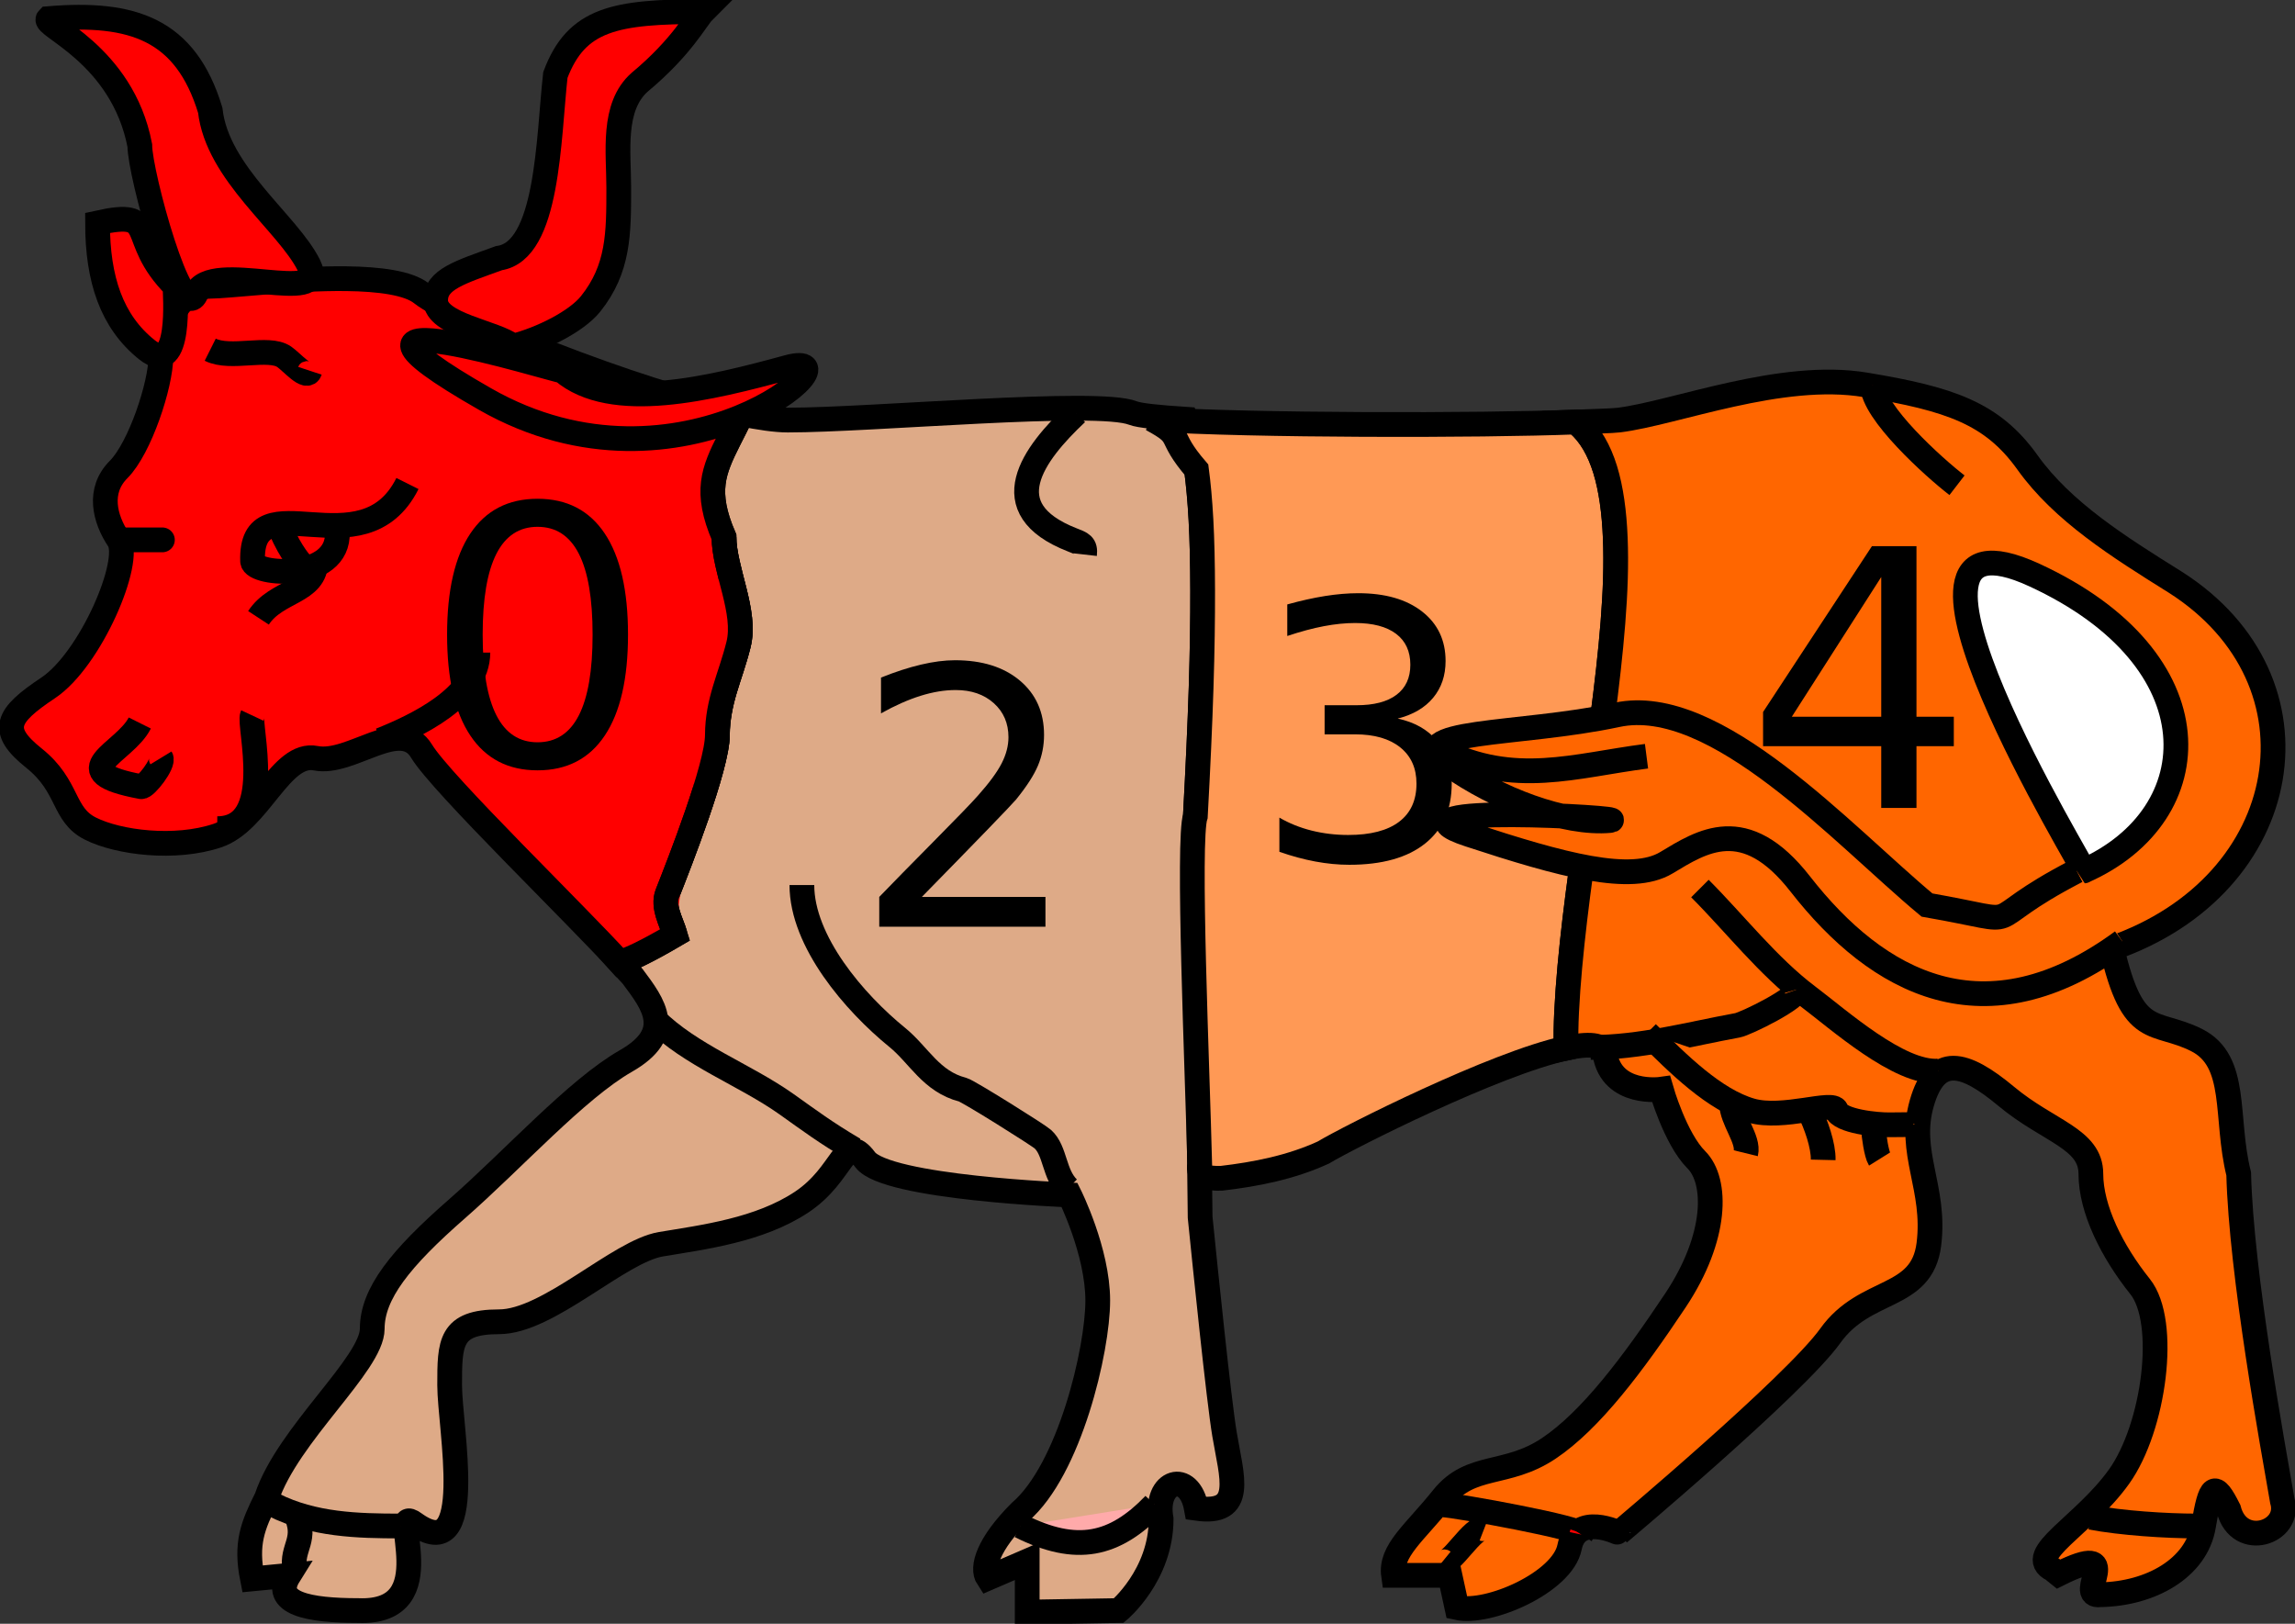 <?xml version="1.0" encoding="UTF-8" standalone="no"?>
<!-- Created with Inkscape (http://www.inkscape.org/) -->
<svg
   xmlns:dc="http://purl.org/dc/elements/1.1/"
   xmlns:cc="http://web.resource.org/cc/"
   xmlns:rdf="http://www.w3.org/1999/02/22-rdf-syntax-ns#"
   xmlns:svg="http://www.w3.org/2000/svg"
   xmlns="http://www.w3.org/2000/svg"
   xmlns:sodipodi="http://sodipodi.sourceforge.net/DTD/sodipodi-0.dtd"
   xmlns:inkscape="http://www.inkscape.org/namespaces/inkscape"
   version="1.0"
   width="511.358"
   height="361.786"
   id="svg3997"
   sodipodi:version="0.32"
   inkscape:version="0.44.1"
   sodipodi:docname="Vache.svg"
   sodipodi:docbase="C:\Documents and Settings\Administrador\Escritorio">
  <rect width="100%" height="100%" fill="#333333" stroke="none"/>
  <sodipodi:namedview
     inkscape:window-height="712"
     inkscape:window-width="1024"
     inkscape:pageshadow="2"
     inkscape:pageopacity="0.0"
     guidetolerance="10.0"
     gridtolerance="10.0"
     objecttolerance="10.0"
     borderopacity="1.0"
     bordercolor="#666666"
     pagecolor="#ffffff"
     id="base"
     inkscape:zoom="1.4732466"
     inkscape:cx="255.69218"
     inkscape:cy="178.04345"
     inkscape:window-x="-4"
     inkscape:window-y="-4"
     inkscape:current-layer="svg3997" />
  <defs
     id="defs3999" />
  <g
     id="g1924">
    <path
       sodipodi:nodetypes="csscssssscssssssssssssscscsssscccccssssscscccccccsccsssssc"
       id="path1999"
       d="M 264.125,93.406 C 258.446,93.036 253.848,92.595 252.438,92.031 C 244.59,88.893 194.364,93.594 175.531,93.594 C 172.816,93.594 169.217,93.051 165.25,92.25 C 165.22,92.315 165.186,92.404 165.156,92.469 C 164.21,94.529 163.261,96.34 162.406,98.031 C 161.552,99.723 160.792,101.29 160.188,102.844 C 159.583,104.397 159.134,105.947 158.938,107.594 C 158.741,109.24 158.787,110.998 159.156,112.969 C 159.525,114.939 160.22,117.131 161.312,119.656 C 161.312,121.503 161.647,123.449 162.094,125.469 C 162.541,127.489 163.106,129.579 163.625,131.656 C 164.144,133.734 164.596,135.793 164.812,137.812 C 164.921,138.822 164.975,139.808 164.938,140.781 C 164.9,141.754 164.762,142.734 164.531,143.656 C 163.609,147.346 162.442,150.466 161.5,153.625 C 161.029,155.204 160.642,156.798 160.344,158.469 C 160.045,160.14 159.851,161.869 159.844,163.781 C 159.837,165.539 159.302,168.21 158.469,171.312 C 157.636,174.415 156.502,177.954 155.281,181.5 C 152.84,188.591 150.047,195.678 148.688,199.125 C 148.402,199.849 148.335,200.581 148.375,201.344 C 148.415,202.107 148.579,202.908 148.812,203.688 C 149.279,205.247 149.989,206.791 150.438,208.281 C 147.381,210.073 144.751,211.513 142.469,212.625 C 140.782,213.447 139.456,213.948 138.125,214.469 C 138.931,215.366 140.61,217.073 141,217.594 C 145.708,223.871 150.423,230.129 139.438,236.406 C 128.452,242.684 114.337,258.39 101.781,269.375 C 89.226,280.361 82.938,288.216 82.938,296.062 C 82.938,303.909 64.114,319.595 59.406,333.719 C 56.268,339.996 54.68,343.934 56.25,351.781 L 64.375,351 C 60.452,357.278 68.827,358.844 79.812,358.844 C 99.43,359.629 86.066,334.729 92.344,339.438 C 106.468,349.639 100.188,318.041 100.188,308.625 C 100.188,299.209 100.202,294.5 111.188,294.5 C 122.173,294.5 137.865,278.788 147.281,277.219 C 156.698,275.65 169.24,274.09 178.656,267.812 C 188.072,261.535 188.073,252.129 192.781,258.406 C 197.489,264.684 238.312,266.25 238.312,266.25 C 238.312,266.25 244.594,278.795 244.594,289.781 C 244.594,300.767 238.298,327.459 227.312,336.875 C 220.25,343.937 218.556,349.271 220.125,351.625 L 228.875,347.844 L 228.875,359.188 L 249.281,358.844 C 249.281,358.844 258.719,350.992 258.719,338.438 C 257.149,329.806 264.993,327.431 266.562,336.062 C 277.548,337.632 274.413,329.01 272.844,319.594 C 271.533,311.725 268.523,282.239 267.406,271.219 L 266.344,181.812 C 266.934,170.972 267.363,161.517 267.625,153.219 C 267.887,144.921 267.982,137.784 267.969,131.625 C 267.955,125.466 267.831,120.268 267.594,115.844 C 267.356,111.419 267.003,107.75 266.594,104.656 C 266.185,101.563 265.716,99.041 265.188,96.875 C 264.861,95.539 264.481,94.514 264.125,93.406 z "
       style="fill:#deaa87;fill-opacity:1;fill-rule:evenodd;stroke:black;stroke-width:4.135pt;stroke-linecap:butt;stroke-linejoin:miter;stroke-opacity:1" />
    <path
       id="path2004"
       d="M 351.031 94.031 C 329.858 94.858 278.875 94.854 256.656 93.406 C 264.165 97.488 259.671 96.618 266.594 104.656 C 267.003 107.75 267.356 111.419 267.594 115.844 C 267.831 120.268 267.955 125.466 267.969 131.625 C 267.982 137.784 267.887 144.921 267.625 153.219 C 267.363 161.517 266.934 170.972 266.344 181.812 C 264.549 187.012 266.811 238.693 267.312 259.375 C 266.752 262.234 269.17 262.602 272.125 262.531 C 279.925 261.62 287.634 260.09 294.812 256.812 C 300.79 253.226 333.118 236.949 348.906 233.531 C 348.896 230.932 348.928 228.292 349.062 225.5 C 349.219 222.251 349.468 218.865 349.781 215.406 C 350.408 208.49 351.303 201.208 352.312 193.781 C 353.322 186.354 354.467 178.781 355.531 171.281 C 356.596 163.781 357.584 156.354 358.375 149.219 C 359.166 142.084 359.749 135.238 359.938 128.906 C 360.032 125.74 360.024 122.727 359.906 119.844 C 359.788 116.96 359.558 114.233 359.188 111.688 C 358.817 109.142 358.321 106.779 357.656 104.625 C 356.991 102.471 356.157 100.519 355.156 98.812 C 354.156 97.106 352.97 95.642 351.594 94.438 C 351.42 94.286 351.211 94.175 351.031 94.031 z "
       style="fill:#f95;fill-opacity:1;fill-rule:evenodd;stroke:black;stroke-width:4.135pt;stroke-linecap:butt;stroke-linejoin:miter;stroke-opacity:1" />
    <path
       id="path1991"
       d="M 351.031 94.031 C 351.211 94.175 351.42 94.286 351.594 94.438 C 352.97 95.642 354.156 97.106 355.156 98.812 C 356.157 100.519 356.991 102.471 357.656 104.625 C 358.321 106.779 358.817 109.142 359.188 111.688 C 359.558 114.233 359.788 116.96 359.906 119.844 C 360.024 122.727 360.032 125.74 359.938 128.906 C 359.749 135.238 359.166 142.084 358.375 149.219 C 357.584 156.354 356.596 163.781 355.531 171.281 C 354.467 178.781 353.322 186.354 352.312 193.781 C 351.303 201.208 350.408 208.49 349.781 215.406 C 349.468 218.865 349.219 222.251 349.062 225.5 C 348.928 228.292 348.896 230.932 348.906 233.531 C 353.845 232.462 357.22 232.6 357.594 234.844 C 359.163 244.26 370.125 242.688 370.125 242.688 C 370.125 242.688 373.261 253.698 377.969 258.406 C 382.677 263.114 382.698 275.657 373.281 289.781 C 363.865 303.905 354.447 316.472 345.031 322.75 C 335.615 329.028 327.746 325.872 321.469 333.719 C 315.191 341.566 309.715 345.507 310.5 351 L 323.062 351 L 324.625 358.188 C 331.687 359.757 348.149 352.566 349.719 344.719 C 351.288 336.872 360.719 341.563 360.719 341.562 C 360.719 341.562 399.966 308.61 407.812 297.625 C 415.659 286.639 428.212 289.774 429.781 277.219 C 431.351 264.664 425.048 256.829 428.188 245.844 C 431.326 234.858 437.615 236.434 447.031 244.281 C 456.448 252.128 465.875 253.684 465.875 261.531 C 465.875 269.378 470.566 278.809 476.844 286.656 C 483.121 294.503 480.003 318.014 472.156 329 C 464.309 339.985 450.915 346.457 457.375 349.688 L 458.656 350.719 C 474.161 342.966 462 356.144 468 355.312 C 479.169 355.126 489.4 349.416 490.969 340 C 492.538 330.584 493.455 330.035 496.594 336.312 C 498.947 345.36 510.655 341.485 508.531 334.375 C 506.407 322.097 499.367 283.777 498.812 261.531 C 495.674 248.976 498.822 236.427 489.406 231.719 C 479.99 227.011 475.271 231.715 470.562 211.312 C 511.366 197.188 519.214 151.69 484.688 129.719 C 472.132 121.872 459.597 114.017 451.75 103.031 C 443.903 92.046 434.488 88.889 415.656 85.75 C 396.824 82.611 373.274 92.025 360.719 93.594 C 359.249 93.778 354.557 93.894 351.031 94.031 z "
       style="fill:#f60;fill-opacity:1;fill-rule:evenodd;stroke:black;stroke-width:4.135pt;stroke-linecap:butt;stroke-linejoin:miter;stroke-opacity:1" />
    <path
       id="path1033"
       d="M 77.219 62.094 C 65.096 61.94 50.767 63.781 46.844 63.781 C 40.566 63.781 35.844 73.191 35.844 79.469 C 35.844 85.746 31.145 99.886 26.438 104.594 C 21.729 109.302 23.298 115.573 26.438 120.281 C 29.576 124.989 20.166 146.972 10.75 153.25 C 1.334 159.527 -0.253 162.66 7.594 168.938 C 15.441 175.215 13.879 181.486 20.156 184.625 C 26.434 187.764 38.99 189.327 48.406 186.188 C 57.822 183.049 62.528 167.368 70.375 168.938 C 78.222 170.507 89.229 159.528 93.938 167.375 C 98.255 174.571 129.211 204.543 138.125 214.469 C 139.456 213.948 140.782 213.447 142.469 212.625 C 144.751 211.513 147.381 210.073 150.438 208.281 C 149.989 206.791 149.279 205.247 148.812 203.688 C 148.579 202.908 148.415 202.107 148.375 201.344 C 148.335 200.581 148.402 199.849 148.688 199.125 C 150.047 195.678 152.84 188.591 155.281 181.5 C 156.502 177.954 157.636 174.415 158.469 171.312 C 159.302 168.21 159.837 165.539 159.844 163.781 C 159.851 161.869 160.045 160.14 160.344 158.469 C 160.642 156.798 161.029 155.204 161.5 153.625 C 162.442 150.466 163.609 147.346 164.531 143.656 C 164.762 142.734 164.9 141.754 164.938 140.781 C 164.975 139.808 164.921 138.822 164.812 137.812 C 164.596 135.793 164.144 133.734 163.625 131.656 C 163.106 129.579 162.541 127.489 162.094 125.469 C 161.647 123.449 161.312 121.503 161.312 119.656 C 160.22 117.131 159.525 114.939 159.156 112.969 C 158.787 110.998 158.741 109.24 158.938 107.594 C 159.134 105.947 159.583 104.397 160.188 102.844 C 160.792 101.29 161.552 99.723 162.406 98.031 C 163.261 96.34 164.21 94.529 165.156 92.469 C 165.186 92.404 165.22 92.315 165.25 92.25 C 141.705 87.498 100.653 70.747 93.938 65.375 C 90.995 63.021 84.492 62.186 77.219 62.094 z "
       style="fill:red;fill-opacity:1;fill-rule:evenodd;stroke:black;stroke-width:4.135pt;stroke-linecap:butt;stroke-linejoin:miter;stroke-opacity:1" />
    <path
       id="path1034"
       style="fill:red;fill-opacity:1;fill-rule:evenodd;stroke:black;stroke-width:4.135pt;stroke-linecap:butt;stroke-linejoin:miter;stroke-opacity:1"
       d="M 38.996,63.79 C 28.01,52.804 35.857,46.527 21.733,49.666 C 21.733,62.221 24.871,71.637 32.718,77.914 C 40.565,84.192 38.996,65.359 38.996,63.79 L 38.996,63.79 z " />
    <path
       id="path1035"
       style="fill:white;fill-opacity:1;fill-rule:evenodd;stroke:black;stroke-width:4.135pt;stroke-linecap:butt;stroke-linejoin:miter;stroke-opacity:1"
       d="M 464.297,194.048 C 492.546,181.493 494.115,146.967 453.311,128.135 C 412.508,109.302 465.866,195.618 464.297,194.048 L 464.297,194.048 z " />
    <path
       id="path1036"
       style="fill:#deaa87;fill-opacity:1;fill-rule:evenodd;stroke:black;stroke-width:4.135pt;stroke-linecap:butt;stroke-linejoin:miter;stroke-opacity:1"
       d="M 239.876,92.039 C 230.166,101.168 221.074,113.316 238.903,120.282 C 240.969,121.09 241.907,121.356 241.655,123.561" />
    <path
       id="path1037"
       style="fill:red;fill-opacity:1;fill-rule:evenodd;stroke:black;stroke-width:4.135pt;stroke-linecap:butt;stroke-linejoin:miter;stroke-opacity:1"
       d="M 417.216,85.761 C 417.216,91.824 430.916,104.163 436.049,108.119" />
    <path
       id="path1039"
       style="fill:#deaa87;fill-opacity:1;fill-rule:evenodd;stroke:black;stroke-width:4.135pt;stroke-linecap:butt;stroke-linejoin:miter;stroke-opacity:1"
       d="M 178.671,197.187 C 178.671,209.758 190.368,223.379 199.928,231.147 C 204.75,235.066 207.443,240.969 214.516,242.791 C 215.716,243.1 231.319,252.867 232.364,253.817 C 235.188,256.383 234.791,261.613 238.016,264.763" />
    <path
       id="path1040"
       style="fill:red;fill-opacity:1;fill-rule:evenodd;stroke:black;stroke-width:4.135pt;stroke-linecap:butt;stroke-linejoin:miter;stroke-opacity:1"
       d="M 145.713,227.005 C 153.858,235.149 165.921,239.404 175.261,246.028 C 180.37,249.651 183.85,252.289 190.303,256.092" />
    <path
       id="path1041"
       style="fill:#f60;fill-opacity:1;fill-rule:evenodd;stroke:black;stroke-width:4.135pt;stroke-linecap:butt;stroke-linejoin:miter;stroke-opacity:1"
       d="M 378.766,197.972 C 386.438,205.643 393.968,215.342 402.814,221.997 C 409.748,227.212 423.142,239.246 431.922,238.642" />
    <path
       id="path1042"
       style="fill:#f60;fill-opacity:1;fill-rule:evenodd;stroke:black;stroke-width:4.135pt;stroke-linecap:butt;stroke-linejoin:miter;stroke-opacity:1"
       d="M 354.44,233.374 C 365.647,233.374 376.243,230.441 387.116,228.45 C 389.042,228.098 400.943,222.221 400.332,220.477" />
    <path
       id="path1043"
       style="fill:#f60;fill-opacity:1;fill-rule:evenodd;stroke:black;stroke-width:4.135pt;stroke-linecap:butt;stroke-linejoin:miter;stroke-opacity:1"
       d="M 366.996,230.144 C 373.955,237.104 382.044,245.097 390.177,247.445 C 397.304,249.502 408.447,245.178 409.163,247.354 C 409.982,249.844 418.282,250.678 421.129,250.611 C 421.446,250.603 427.458,250.565 426.706,250.548" />
    <path
       id="path1044"
       style="fill:red;fill-opacity:1;fill-rule:evenodd;stroke:black;stroke-width:4.135pt;stroke-linecap:butt;stroke-linejoin:miter;stroke-opacity:1"
       d="M 385.828,245.838 C 385.828,249.529 389.746,253.855 388.986,256.946" />
    <path
       id="path1045"
       style="fill:red;fill-opacity:1;fill-rule:evenodd;stroke:black;stroke-width:4.135pt;stroke-linecap:butt;stroke-linejoin:miter;stroke-opacity:1"
       d="M 403.091,247.407 C 404.641,250.507 406.308,255.226 406.232,258.429" />
    <path
       id="path1046"
       style="fill:red;fill-opacity:1;fill-rule:evenodd;stroke:black;stroke-width:4.135pt;stroke-linecap:butt;stroke-linejoin:miter;stroke-opacity:1"
       d="M 417.493,251.838 C 417.493,252.902 418.096,257.14 418.785,258.244" />
    <path
       id="path1047"
       style="fill:red;fill-opacity:1;fill-rule:evenodd;stroke:black;stroke-width:4.135pt;stroke-linecap:butt;stroke-linejoin:miter;stroke-opacity:1"
       d="M 161.316,119.642 C 161.316,127.028 166.391,136.264 164.546,143.643 C 162.701,151.024 159.869,156.145 159.84,163.793 C 159.814,170.824 151.421,192.226 148.701,199.12 C 147.558,202.016 149.546,205.314 150.443,208.295" />
    <path
       id="path1048"
       style="fill:red;fill-opacity:1;fill-rule:evenodd;stroke:black;stroke-width:4.135pt;stroke-linecap:butt;stroke-linejoin:miter;stroke-opacity:1"
       d="M 106.479,145.398 C 106.479,155.277 92.654,161.768 84.798,164.908" />
    <path
       id="path1049"
       style="fill:red;fill-opacity:1;fill-rule:evenodd;stroke:black;stroke-width:4.135pt;stroke-linecap:butt;stroke-linejoin:miter;stroke-opacity:1"
       d="M 90.785,107.732 C 80.791,127.72 55.642,106.351 56.281,125.052 C 56.387,128.146 75.643,129.664 75.164,118.544" />
    <path
       id="path1050"
       style="fill:red;fill-opacity:1;fill-rule:evenodd;stroke:black;stroke-width:4.135pt;stroke-linecap:butt;stroke-linejoin:miter;stroke-opacity:1"
       d="M 70.384,124.996 C 70.384,132.124 61.64,131.465 57.594,137.656" />
    <path
       id="path1051"
       style="fill:red;fill-opacity:1;fill-rule:evenodd;stroke:black;stroke-width:4.135pt;stroke-linecap:butt;stroke-linejoin:miter;stroke-opacity:1"
       d="M 46.843,77.914 C 51.387,80.187 59.827,77.097 63.305,79.484 C 65.105,80.72 68.375,84.687 69.061,82.614" />
    <path
       id="path1052"
       style="fill:red;fill-opacity:1;fill-rule:evenodd;stroke:black;stroke-width:4.135pt;stroke-linecap:butt;stroke-linejoin:miter;stroke-opacity:1"
       d="M 26.441,120.287 C 30.828,120.287 36.529,120.287 36.395,120.287" />
    <path
       id="path1053"
       style="fill:red;fill-opacity:1;fill-rule:evenodd;stroke:black;stroke-width:4.135pt;stroke-linecap:butt;stroke-linejoin:miter;stroke-opacity:1"
       d="M 48.412,184.632 C 61.776,184.632 55.259,161.487 56.23,159.421" />
    <path
       id="path1054"
       style="fill:red;fill-opacity:1;fill-rule:evenodd;stroke:black;stroke-width:4.135pt;stroke-linecap:butt;stroke-linejoin:miter;stroke-opacity:1"
       d="M 31.149,161.091 C 27.769,167.852 13.431,171.906 31.481,175.282 C 32.438,175.461 36.608,170.079 35.867,168.864" />
    <path
       sodipodi:nodetypes="ccssssssccc"
       d="M 462.728,194.048 C 438.905,206.387 453.768,205.905 429.356,201.645 C 410.524,185.951 382.275,154.563 360.304,159.271 C 338.332,163.979 311.653,162.41 322.639,170.257 C 333.624,178.104 348.852,183.737 358.734,182.812 C 364.212,182.299 305.787,178.876 327.347,185.951 C 348.116,192.766 363.442,196.937 371.289,192.228 C 379.136,187.52 388.743,181.093 401.107,196.937 C 418.355,219.037 442.271,232.217 472.881,209.742 M 321.069,167.119 C 337.433,175.3 350.869,170.551 366.866,168.491"
       style="fill:#f60;fill-opacity:1;fill-rule:nonzero;stroke:black;stroke-width:4.135pt;stroke-linecap:butt;stroke-linejoin:miter;stroke-opacity:1"
       id="path1056" />
    <path
       id="path1059"
       style="fill:red;fill-opacity:1;fill-rule:evenodd;stroke:black;stroke-width:4.135pt;stroke-linecap:butt;stroke-linejoin:miter;stroke-opacity:1"
       d="M 465.866,338.062 C 472.679,339.355 482.63,340 489.442,340" />
    <path
       id="path1060"
       style="fill:red;fill-opacity:1;fill-rule:evenodd;stroke:black;stroke-width:4.135pt;stroke-linecap:butt;stroke-linejoin:miter;stroke-opacity:1"
       d="M 321.484,347.847 C 323.092,349.153 328.346,339.765 330.673,340.666" />
    <path
       id="path1061"
       style="fill:red;fill-opacity:1;fill-rule:evenodd;stroke:black;stroke-width:4.135pt;stroke-linecap:butt;stroke-linejoin:miter;stroke-opacity:1"
       d="M 321.484,335.292 C 323.992,335.292 353.179,340.578 352.328,341.905" />
    <path
       id="path1062"
       style="fill:#faa;fill-opacity:1;fill-rule:evenodd;stroke:black;stroke-width:4.135pt;stroke-linecap:butt;stroke-linejoin:miter;stroke-opacity:1"
       d="M 227.321,340 C 239.874,346.277 248.299,344.44 257.21,335.208" />
    <path
       id="path1063"
       style="fill:red;fill-opacity:1;fill-rule:evenodd;stroke:black;stroke-width:4.135pt;stroke-linecap:butt;stroke-linejoin:miter;stroke-opacity:1"
       d="M 60.967,335.292 C 69.847,339.732 79.631,340 89.3,340" />
    <path
       id="path1064"
       style="fill:red;fill-opacity:1;fill-rule:evenodd;stroke:black;stroke-width:4.135pt;stroke-linecap:butt;stroke-linejoin:miter;stroke-opacity:1"
       d="M 65.675,336.862 C 68.777,343.066 64.772,344.734 65.687,349.62" />
    <path
       id="path1067"
       style="fill:red;fill-opacity:1;fill-rule:evenodd;stroke:black;stroke-width:4.135pt;stroke-linecap:butt;stroke-linejoin:miter;stroke-opacity:1"
       d="M 125.312,82.623 C 136.297,92.039 158.268,86.546 175.531,81.838 C 192.795,77.13 151.991,114.01 108.049,88.9 C 64.106,63.79 123.742,82.623 125.312,82.623 L 125.312,82.623 z " />
    <path
       id="path1068"
       style="fill:red;fill-opacity:1;fill-rule:evenodd;stroke:black;stroke-width:4.135pt;stroke-linecap:butt;stroke-linejoin:miter;stroke-opacity:1"
       d="M 156.699,2.584 C 137.082,2.584 128.45,4.154 123.742,16.709 C 122.173,30.833 122.173,55.943 111.187,57.513 C 102.556,60.651 97.063,62.22 97.063,66.929 C 97.063,72.421 110.402,73.991 114.326,77.13 C 120.603,75.561 128.45,71.637 131.589,67.713 C 137.867,59.867 137.867,52.02 137.867,41.819 C 137.867,33.972 136.297,23.771 142.575,18.278 C 151.991,10.431 155.13,4.154 156.699,2.584 L 156.699,2.584 L 156.699,2.584 z " />
    <path
       id="path1069"
       style="fill:red;fill-opacity:1;fill-rule:evenodd;stroke:black;stroke-width:4.135pt;stroke-linecap:butt;stroke-linejoin:miter;stroke-opacity:1"
       d="M 10.747,4.154 C 29.58,2.584 41.35,6.508 46.843,24.555 C 48.412,38.68 64.106,49.666 68.814,59.082 C 73.522,68.498 46.843,57.513 43.704,65.359 C 40.565,73.206 31.149,38.68 31.149,32.402 C 27.225,12.001 9.178,5.723 10.747,4.154 L 10.747,4.154 z " />
    <path
       id="path1070"
       style="fill:none;fill-opacity:1;fill-rule:evenodd;stroke:black;stroke-width:4.135pt;stroke-linecap:butt;stroke-linejoin:miter;stroke-opacity:1"
       d="M 62.536,117.934 C 64.891,123.427 67.313,125.849 67.313,125.849" />
  </g>
  <path
     transform="translate(29.187,-41.405)"
     style="font-size:80px"
     d="M 90.586,158.783 C 86.523,158.783 83.47,160.782 81.426,164.779 C 79.381,168.777 78.359,174.786 78.359,182.807 C 78.359,190.802 79.381,196.798 81.426,200.795 C 83.47,204.792 86.523,206.791 90.586,206.791 C 94.674,206.791 97.741,204.792 99.785,200.795 C 101.829,196.798 102.852,190.802 102.852,182.807 C 102.852,174.786 101.829,168.777 99.785,164.779 C 97.741,160.782 94.674,158.783 90.586,158.783 L 90.586,158.783 z M 90.586,152.533 C 97.122,152.533 102.116,155.118 105.566,160.287 C 109.017,165.457 110.742,172.963 110.742,182.807 C 110.742,192.624 109.017,200.118 105.566,205.287 C 102.116,210.456 97.122,213.041 90.586,213.041 C 84.049,213.041 79.056,210.456 75.605,205.287 C 72.155,200.118 70.43,192.624 70.43,182.807 C 70.43,172.963 72.155,165.457 75.605,160.287 C 79.056,155.118 84.049,152.533 90.586,152.533 L 90.586,152.533 z "
     id="flowRoot2006" />
  <path
     transform="translate(124.894,-5.43)"
     style="font-size:80px"
     d="M 80.508,205.268 L 108.047,205.268 L 108.047,211.908 L 71.016,211.908 L 71.016,205.268 C 74.01,202.169 78.092,198.009 83.262,192.787 C 88.431,187.566 91.68,184.2 93.008,182.69 C 95.534,179.851 97.298,177.449 98.301,175.482 C 99.303,173.516 99.805,171.583 99.805,169.682 C 99.805,166.583 98.717,164.057 96.543,162.104 C 94.368,160.151 91.536,159.174 88.047,159.174 C 85.573,159.174 82.962,159.604 80.215,160.463 C 77.467,161.322 74.531,162.624 71.406,164.369 L 71.406,156.4 C 74.583,155.124 77.552,154.161 80.312,153.51 C 83.073,152.859 85.599,152.533 87.891,152.533 C 93.932,152.533 98.75,154.044 102.344,157.065 C 105.937,160.085 107.734,164.122 107.734,169.174 C 107.734,171.57 107.285,173.842 106.387,175.99 C 105.488,178.139 103.854,180.671 101.484,183.588 C 100.833,184.343 98.763,186.524 95.273,190.131 C 91.784,193.738 86.862,198.783 80.508,205.268 L 80.508,205.268 z "
     id="flowRoot2014" />
  <path
     transform="translate(213.814,-20.363)"
     style="font-size:80px"
     d="M 97.617,180.463 C 101.393,181.27 104.342,182.95 106.465,185.502 C 108.587,188.054 109.648,191.205 109.648,194.955 C 109.648,200.71 107.669,205.163 103.711,208.315 C 99.753,211.466 94.128,213.041 86.836,213.041 C 84.388,213.041 81.868,212.8 79.277,212.318 C 76.686,211.837 74.01,211.114 71.25,210.15 L 71.25,202.533 C 73.437,203.809 75.833,204.773 78.438,205.424 C 81.042,206.075 83.763,206.4 86.602,206.4 C 91.549,206.4 95.319,205.424 97.91,203.471 C 100.501,201.518 101.797,198.679 101.797,194.955 C 101.797,191.518 100.592,188.829 98.184,186.889 C 95.775,184.949 92.422,183.979 88.125,183.979 L 81.328,183.979 L 81.328,177.494 L 88.438,177.494 C 92.318,177.494 95.286,176.72 97.344,175.17 C 99.401,173.621 100.43,171.387 100.43,168.471 C 100.43,165.476 99.368,163.178 97.246,161.576 C 95.124,159.975 92.083,159.174 88.125,159.174 C 85.964,159.174 83.646,159.408 81.172,159.877 C 78.698,160.346 75.977,161.075 73.008,162.065 L 73.008,155.033 C 76.003,154.2 78.809,153.575 81.426,153.158 C 84.043,152.742 86.51,152.533 88.828,152.533 C 94.818,152.533 99.557,153.894 103.047,156.615 C 106.536,159.337 108.281,163.015 108.281,167.65 C 108.281,170.88 107.357,173.608 105.508,175.834 C 103.659,178.061 101.029,179.604 97.617,180.463 L 97.617,180.463 z "
     id="flowRoot2022" />
  <path
     transform="translate(323.775,-31.902)"
     style="font-size:80px"
     d="M 95.391,160.463 L 75.469,191.596 L 95.391,191.596 L 95.391,160.463 z M 93.32,153.588 L 103.242,153.588 L 103.242,191.596 L 111.562,191.596 L 111.562,198.158 L 103.242,198.158 L 103.242,211.908 L 95.391,211.908 L 95.391,198.158 L 69.062,198.158 L 69.062,190.541 L 93.32,153.588 z "
     id="flowRoot2030" />
</svg>
